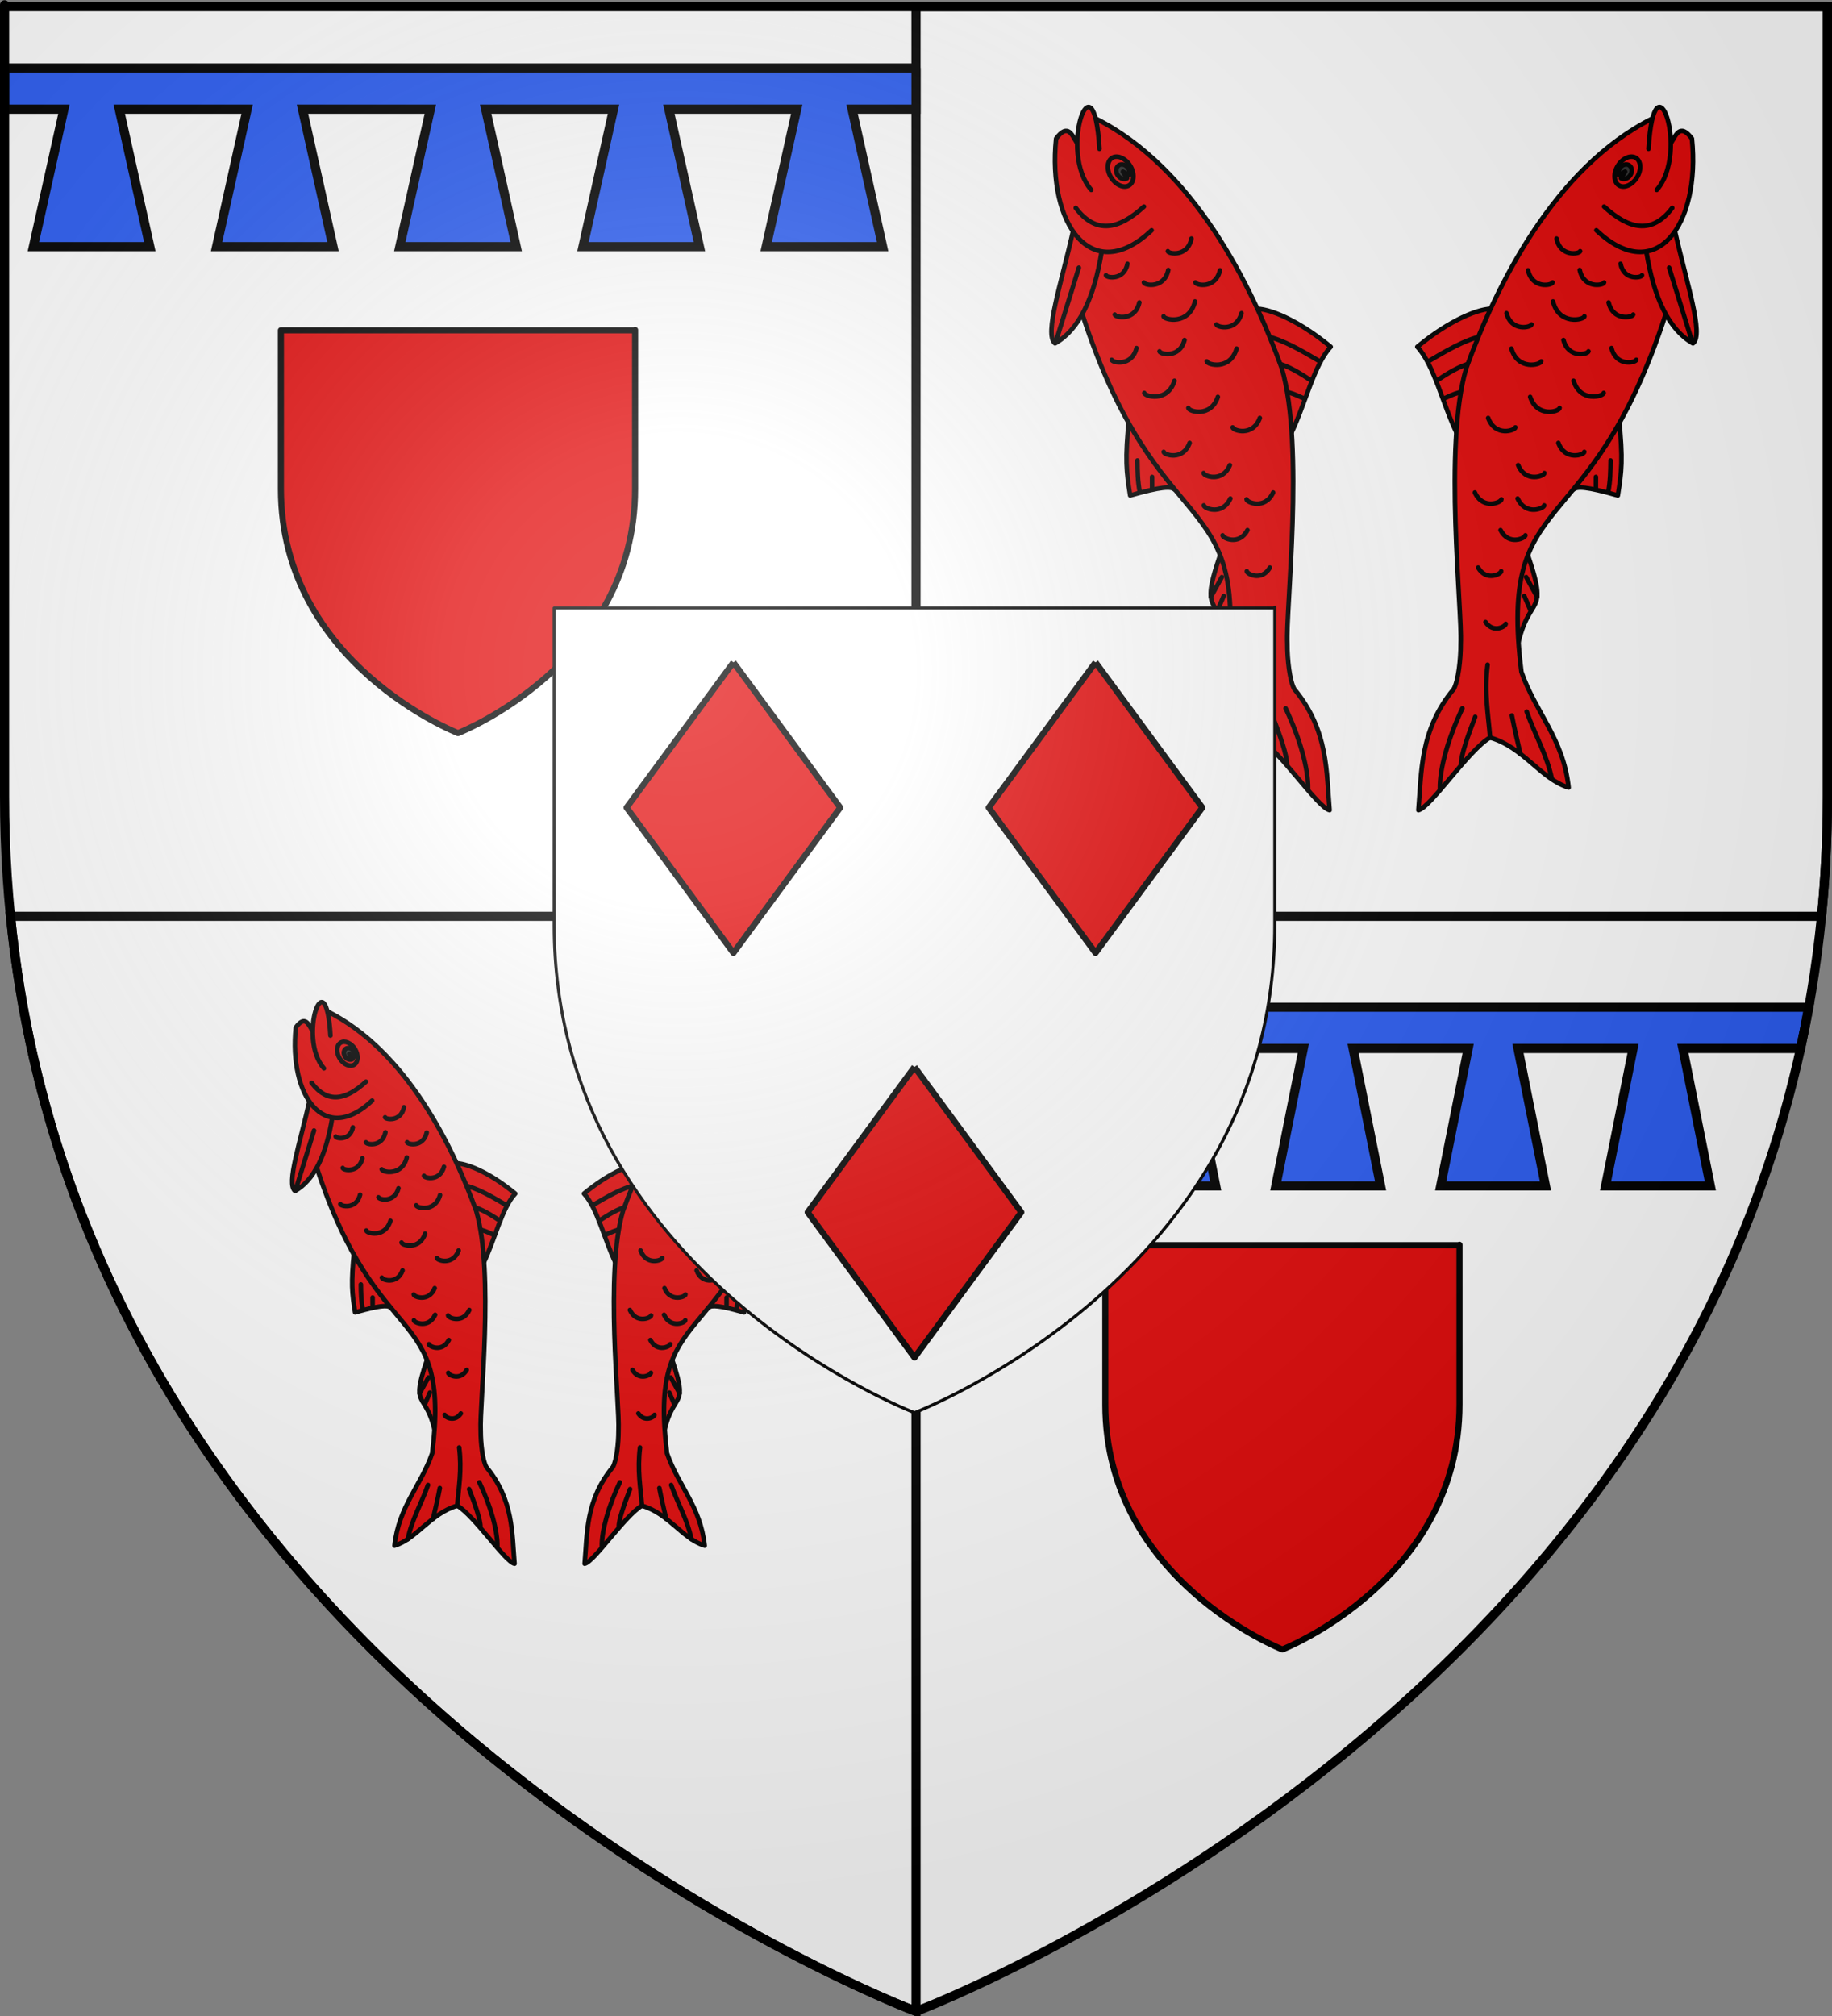 <?xml version="1.0" encoding="UTF-8" standalone="no"?>
<!-- Created with Inkscape (http://www.inkscape.org/) -->
<svg
   xmlns:svg="http://www.w3.org/2000/svg"
   xmlns="http://www.w3.org/2000/svg"
   xmlns:xlink="http://www.w3.org/1999/xlink"
   version="1.0"
   width="600"
   height="660"
   id="svg2"
   style="display:inline">
  <rect width="100%" height="100%" fill="#808080" stroke="none"/>
  <desc
     id="desc4">Blason Vide 3D</desc>
  <defs
     id="defs6">
    <linearGradient
       id="linearGradient2893">
      <stop
         id="stop2895"
         style="stop-color:#ffffff;stop-opacity:0.314"
         offset="0" />
      <stop
         id="stop2897"
         style="stop-color:#ffffff;stop-opacity:0.251"
         offset="0.19" />
      <stop
         id="stop2901"
         style="stop-color:#6b6b6b;stop-opacity:0.125"
         offset="0.6" />
      <stop
         id="stop2899"
         style="stop-color:#000000;stop-opacity:0.125"
         offset="1" />
    </linearGradient>
    <radialGradient
       cx="221.445"
       cy="226.331"
       r="300"
       fx="221.445"
       fy="226.331"
       id="radialGradient3163"
       xlink:href="#linearGradient2893"
       gradientUnits="userSpaceOnUse"
       gradientTransform="matrix(1.353,0,0,1.349,-77.629,-85.747)" />
  </defs>
  <g
     id="layer3"
     style="display:inline">
    <path
       d="M 300,658.5 C 300,658.5 598.5,546.18 598.5,260.728 C 598.5,-24.723 598.5,2.176 598.5,2.176 L 1.5,2.176 L 1.5,260.728 C 1.5,546.18 300,658.5 300,658.5 z"
       id="path2855"
       style="fill:#ffffff;fill-opacity:1;fill-rule:evenodd;stroke:none;stroke-width:1px;stroke-linecap:butt;stroke-linejoin:miter;stroke-opacity:1" />
  </g>
  <g
     id="layer96"
     style="display:inline">
    <g
       id="layer88"
       style="display:inline">
      <path
         d="M 300.003,299.994 L 300.003,658.5 L 300.003,658.5 C 300.003,658.5 29.004,556.542 3.433,299.994 L 300.003,299.994 M 598.497,2.175 L 300.003,2.175 L 300.003,299.994 L 596.565,299.994 C 597.832,287.291 598.498,274.195 598.498,260.727 L 598.498,2.175"
         id="écartelé"
         style="fill:#ffffff;fill-opacity:1;stroke:#000000;stroke-width:3" />
    </g>
    <g
       id="layer4">
      <path
         d="M 150,240 C 150,240 208,217.433 208,160.082 C 208,102.731 208,108.136 208,108.136 L 92,108.136 L 92,160.082 C 92,217.433 150,240 150,240 z"
         id="path5042"
         style="fill:#e20909;fill-opacity:1;fill-rule:evenodd;stroke:#000000;stroke-width:2;stroke-linecap:butt;stroke-linejoin:round;stroke-miterlimit:4;stroke-dasharray:none;stroke-opacity:1;display:inline" />
      <path
         d="M 420,540 C 420,540 478,517.348 478,459.78 C 478,402.211 478,407.636 478,407.636 L 362,407.636 L 362,459.78 C 362,517.348 420,540 420,540 z"
         id="path5972"
         style="fill:#e20909;fill-opacity:1;fill-rule:evenodd;stroke:#000000;stroke-width:2;stroke-linecap:butt;stroke-linejoin:round;stroke-miterlimit:4;stroke-dasharray:none;stroke-opacity:1;display:inline" />
    </g>
    <g
       id="layer208"
       style="display:inline">
      <g
         transform="translate(-8.001,-29.5)"
         id="layer209"
         style="display:inline">
        <path
           d="M 308.004,51.748 L 9.501,51.748 C 9.501,55.861 9.501,60.351 9.501,65.248 L 28.932,65.248 L 18.933,110.248 L 57.066,110.248 L 47.067,65.248 L 88.935,65.248 L 78.936,110.248 L 117.069,110.248 L 107.07,65.248 L 148.938,65.248 L 138.939,110.248 L 177.063,110.248 L 167.064,65.248 L 208.932,65.248 L 198.933,110.248 L 237.066,110.248 L 227.067,65.248 L 268.935,65.248 L 258.936,110.248 L 297.069,110.248 L 287.07,65.248 L 308.004,65.248 L 308.004,51.748"
           id="en_I_13_"
           style="fill:#2b5df2;fill-opacity:1;stroke:#000000;stroke-width:3" />
        <path
           d="M 300,343.25 L 318.844,343.25 L 309.844,388.25 L 344.156,388.25 L 335.156,343.25 L 372.844,343.25 L 363.844,388.25 L 398.156,388.25 L 389.156,343.25 L 426.844,343.25 L 417.844,388.25 L 452.156,388.25 L 443.156,343.25 L 480.844,343.25 L 471.844,388.25 L 506.156,388.25 L 497.156,343.25 L 534.844,343.25 L 525.844,388.25 L 560.156,388.25 L 551.156,343.25 L 589.688,343.25 C 590.665,338.8 591.551,334.306 592.375,329.75 L 557.344,329.75 L 300,329.75 L 300,343.25 z"
           transform="translate(8.001,29.5)"
           id="path5970"
           style="fill:#2b5df2;fill-opacity:1;stroke:#000000;stroke-width:3;display:inline" />
      </g>
    </g>
  </g>
  <g
     id="layer106"
     style="display:inline">
    <g
       id="g5600"
       style="fill:#e20909;fill-opacity:1;stroke:#000000;stroke-opacity:1">
      <g
         transform="matrix(0.571,-0.18,0.18,0.571,133.628,63.581)"
         id="g2902"
         style="fill:#e20909;fill-opacity:1;stroke:#000000;stroke-width:2.506;stroke-linejoin:round;stroke-miterlimit:4;stroke-dasharray:none;stroke-opacity:1">
        <path
           d="M 369.552,314.885 C 339.432,354.276 359.371,337.556 354.275,375.555"
           id="path2904"
           style="fill:#e20909;fill-opacity:1;fill-rule:evenodd;stroke:#000000;stroke-width:2.506;stroke-linecap:round;stroke-linejoin:round;stroke-miterlimit:4;stroke-dasharray:none;stroke-opacity:1;display:inline" />
        <g
           transform="matrix(9.114895e-2,-0.575,0.575,9.114895e-2,78.12,398.758)"
           id="g2906"
           style="fill:#e20909;fill-opacity:1;stroke:#000000;stroke-width:4.3;stroke-linejoin:round;stroke-miterlimit:4;stroke-dasharray:none;stroke-opacity:1">
          <g
             id="g2908"
             style="fill:#e20909;fill-opacity:1;stroke:#000000;stroke-width:4.3;stroke-linejoin:round;stroke-miterlimit:4;stroke-dasharray:none;stroke-opacity:1;display:inline">
            <g
               transform="translate(-0.537,-3.39)"
               id="g2910"
               style="fill:#e20909;fill-opacity:1;stroke:#000000;stroke-width:4.3;stroke-linejoin:round;stroke-miterlimit:4;stroke-dasharray:none;stroke-opacity:1">
              <path
                 d="M 432.132,534.2 C 431.26,547.063 415.921,573.393 386.235,599.963 C 372.151,582.039 335.433,567.841 311.039,550.99"
                 id="path2912"
                 style="fill:#e20909;fill-opacity:1;fill-rule:evenodd;stroke:#000000;stroke-width:4.3;stroke-linecap:round;stroke-linejoin:round;stroke-miterlimit:4;stroke-dasharray:none;stroke-opacity:1" />
              <path
                 d="M 373.986,588.095 C 386.172,572.997 399.664,556.591 405.423,540.607"
                 id="path2914"
                 style="fill:#e20909;fill-opacity:1;fill-rule:evenodd;stroke:#000000;stroke-width:4.3;stroke-linecap:round;stroke-linejoin:round;stroke-miterlimit:4;stroke-dasharray:none;stroke-opacity:1" />
              <path
                 d="M 357.245,577.592 C 365.392,568.493 374.969,557.446 378.762,547.107"
                 id="path2916"
                 style="fill:#e20909;fill-opacity:1;fill-rule:evenodd;stroke:#000000;stroke-width:4.3;stroke-linecap:round;stroke-linejoin:round;stroke-miterlimit:4;stroke-dasharray:none;stroke-opacity:1" />
              <path
                 d="M 341.8,568.118 C 346.853,560.759 349.583,555.551 351.38,550.588"
                 id="path2918"
                 style="fill:#e20909;fill-opacity:1;fill-rule:evenodd;stroke:#000000;stroke-width:4.3;stroke-linecap:round;stroke-linejoin:round;stroke-miterlimit:4;stroke-dasharray:none;stroke-opacity:1" />
            </g>
            <g
               transform="translate(1.074,6.78)"
               id="g2920"
               style="fill:#e20909;fill-opacity:1;stroke:#000000;stroke-width:4.3;stroke-linejoin:round;stroke-miterlimit:4;stroke-dasharray:none;stroke-opacity:1">
              <path
                 d="M 346.414,392.552 C 308.266,382.772 297.187,382.594 274.387,382.802 C 278.331,412.951 277.223,421.945 273.956,424.687"
                 id="path2922"
                 style="fill:#e20909;fill-opacity:1;fill-rule:evenodd;stroke:#000000;stroke-width:4.3;stroke-linecap:round;stroke-linejoin:round;stroke-miterlimit:4;stroke-dasharray:none;stroke-opacity:1" />
              <path
                 d="M 305.867,394.374 C 295.341,392.963 287.772,391.894 275.761,392.162"
                 id="path2924"
                 style="fill:#e20909;fill-opacity:1;fill-rule:evenodd;stroke:#000000;stroke-width:4.3;stroke-linecap:round;stroke-linejoin:round;stroke-miterlimit:4;stroke-dasharray:none;stroke-opacity:1" />
              <path
                 d="M 288.554,405.757 C 288.554,405.757 276.981,404.061 276.981,404.061"
                 id="path2926"
                 style="fill:#e20909;fill-opacity:1;fill-rule:evenodd;stroke:#000000;stroke-width:4.3;stroke-linecap:round;stroke-linejoin:round;stroke-miterlimit:4;stroke-dasharray:none;stroke-opacity:1" />
            </g>
            <path
               d="M 630.553,409.581 C 571.148,494.06 453.714,531.761 372.351,548.174 C 296.721,558.538 146.684,518.045 116.12,515.116 C 101.241,512.872 81.489,512.134 72.844,515.275 C 29.619,541.479 -9.349,533.479 -44.585,531.3 C -40.484,520.489 17.713,493.275 32.841,474.865 C 28.553,442.26 1.279,421.833 -2.689,394.819 C 42.469,406.683 62.104,435.814 98.155,454.726 C 271.077,502.962 221.197,408.477 451.328,370.113"
               id="path2928"
               style="fill:#e20909;fill-opacity:1;fill-rule:evenodd;stroke:#000000;stroke-width:4.3;stroke-linecap:round;stroke-linejoin:round;stroke-miterlimit:4;stroke-dasharray:none;stroke-opacity:1" />
            <path
               d="M 506.479,397.083 C 462.538,383.203 436.021,364.225 427.179,340.852 C 436.821,331.617 482.985,355.498 529.819,373.486"
               id="path2930"
               style="fill:#e20909;fill-opacity:1;fill-rule:evenodd;stroke:#000000;stroke-width:4.3;stroke-linecap:round;stroke-linejoin:round;stroke-miterlimit:4;stroke-dasharray:none;stroke-opacity:1" />
            <path
               d="M 518.836,446.302 C 474.546,382.908 538.838,350.146 617.232,370.235 C 630.593,383.672 617.91,385.579 609.858,389.222"
               id="path2932"
               style="fill:#e20909;fill-opacity:1;fill-rule:evenodd;stroke:#000000;stroke-width:4.3;stroke-linecap:round;stroke-linejoin:round;stroke-miterlimit:4;stroke-dasharray:none;stroke-opacity:1" />
            <path
               d="M 541.906,442.43 C 523.904,415.732 522.645,393.893 550.118,378.924"
               id="path2934"
               style="fill:#e20909;fill-opacity:1;fill-rule:evenodd;stroke:#000000;stroke-width:4.3;stroke-linecap:round;stroke-linejoin:round;stroke-miterlimit:4;stroke-dasharray:none;stroke-opacity:1" />
            <path
               d="M 564.694,395.808 C 604.532,370.035 694.155,417.626 601.68,409.107"
               id="path2936"
               style="fill:#e20909;fill-opacity:1;fill-rule:evenodd;stroke:#000000;stroke-width:4.3;stroke-linecap:round;stroke-linejoin:round;stroke-miterlimit:4;stroke-dasharray:none;stroke-opacity:1" />
            <path
               d="M 563.673,431.59 C 561.417,426.22 565.852,419.261 573.445,415.964 C 581.038,412.667 589.16,414.217 591.54,419.533 C 593.921,424.849 589.438,432.017 581.845,435.313 C 574.252,438.61 565.928,436.961 563.673,431.59 C 563.673,431.59 563.673,431.59 563.673,431.59"
               id="path2938"
               style="fill:#e20909;fill-opacity:1;stroke:#000000;stroke-width:4.3;stroke-linecap:round;stroke-linejoin:round;stroke-miterlimit:4;stroke-dasharray:none;stroke-opacity:1" />
            <path
               d="M 570.547,430.627 C 569.422,427.948 570.94,424.617 573.916,422.826 C 576.893,421.034 580.625,421.263 582.72,423.364 C 584.815,425.466 584.652,428.817 582.335,431.271 C 580.018,433.724 575.975,434.682 573.166,433.319 C 573.166,433.319 577.267,427.737 577.267,427.737 C 577.267,427.737 570.547,430.627 570.547,430.627 C 570.547,430.627 570.547,430.627 570.547,430.627"
               id="path2940"
               style="fill:#313131;fill-opacity:1;stroke:#000000;stroke-width:4.3;stroke-linecap:round;stroke-linejoin:round;stroke-miterlimit:4;stroke-dasharray:none;stroke-opacity:1" />
            <path
               d="M 32.619,474.665 C 53.45,479.51 73.424,486.479 100.199,487.153"
               id="path2942"
               style="fill:#e20909;fill-opacity:1;fill-rule:evenodd;stroke:#000000;stroke-width:4.3;stroke-linecap:round;stroke-linejoin:round;stroke-miterlimit:4;stroke-dasharray:none;stroke-opacity:1" />
            <path
               d="M 3.71,497.903 C 11.821,499.607 31.987,495.495 50.061,491.46"
               id="path2944"
               style="fill:#e20909;fill-opacity:1;fill-rule:evenodd;stroke:#000000;stroke-width:4.3;stroke-linecap:round;stroke-linejoin:round;stroke-miterlimit:4;stroke-dasharray:none;stroke-opacity:1" />
            <path
               d="M -21.52,514.291 C -3.34,517.38 26.596,513.609 56.147,504.549"
               id="path2946"
               style="fill:#e20909;fill-opacity:1;fill-rule:evenodd;stroke:#000000;stroke-width:4.3;stroke-linecap:round;stroke-linejoin:round;stroke-miterlimit:4;stroke-dasharray:none;stroke-opacity:1" />
            <path
               d="M 2.625,411.507 C 23.565,418.807 41.536,433.439 62.021,444.339"
               id="path2948"
               style="fill:#e20909;fill-opacity:1;fill-rule:evenodd;stroke:#000000;stroke-width:4.3;stroke-linecap:round;stroke-linejoin:round;stroke-miterlimit:4;stroke-dasharray:none;stroke-opacity:1" />
            <path
               d="M 21.735,444.24 C 33.241,448.801 44.694,453.481 56.382,457.556"
               id="path2950"
               style="fill:#e20909;fill-opacity:1;fill-rule:evenodd;stroke:#000000;stroke-width:4.3;stroke-linecap:round;stroke-linejoin:round;stroke-miterlimit:4;stroke-dasharray:none;stroke-opacity:1" />
            <path
               d="M 494.143,373.472 C 494.143,373.472 427.704,341.431 427.704,341.431"
               id="path2952"
               style="fill:#e20909;fill-opacity:1;fill-rule:evenodd;stroke:#000000;stroke-width:4.3;stroke-linecap:round;stroke-linejoin:round;stroke-miterlimit:4;stroke-dasharray:none;stroke-opacity:1" />
            <g
               id="g2954"
               style="fill:#e20909;fill-opacity:1;stroke:#000000;stroke-width:4.3;stroke-linejoin:round;stroke-miterlimit:4;stroke-dasharray:none;stroke-opacity:1">
              <path
                 d="M 186.933,463.489 C 186.933,463.489 170.049,450.527 170.049,450.527"
                 id="path2956"
                 style="fill:#e20909;fill-opacity:1;fill-rule:evenodd;stroke:#000000;stroke-width:4.3;stroke-linecap:round;stroke-linejoin:round;stroke-miterlimit:4;stroke-dasharray:none;stroke-opacity:1" />
              <path
                 d="M 169.15,462.608 C 169.15,462.608 156.369,454.664 156.369,454.664"
                 id="path2958"
                 style="fill:#e20909;fill-opacity:1;fill-rule:evenodd;stroke:#000000;stroke-width:4.3;stroke-linecap:round;stroke-linejoin:round;stroke-miterlimit:4;stroke-dasharray:none;stroke-opacity:1" />
            </g>
            <path
               d="M 505.589,482.15 C 488.723,476.135 494.458,458.663 497.133,458.462"
               id="path2960"
               style="fill:#e20909;fill-opacity:1;fill-rule:evenodd;stroke:#000000;stroke-width:4.3;stroke-linecap:round;stroke-linejoin:round;stroke-miterlimit:4;stroke-dasharray:none;stroke-opacity:1" />
            <path
               d="M 479.642,456.273 C 462.453,449.84 468.61,432.027 471.354,431.863"
               id="path2962"
               style="fill:#e20909;fill-opacity:1;fill-rule:evenodd;stroke:#000000;stroke-width:4.3;stroke-linecap:round;stroke-linejoin:round;stroke-miterlimit:4;stroke-dasharray:none;stroke-opacity:1" />
            <path
               d="M 472.184,504.262 C 455.103,497.547 461.551,479.838 464.297,479.719"
               id="path2964"
               style="fill:#e20909;fill-opacity:1;fill-rule:evenodd;stroke:#000000;stroke-width:4.3;stroke-linecap:round;stroke-linejoin:round;stroke-miterlimit:4;stroke-dasharray:none;stroke-opacity:1" />
            <path
               d="M 446.676,476.73 C 425.18,467.846 433.741,445.548 437.223,445.458"
               id="path2966"
               style="fill:#e20909;fill-opacity:1;fill-rule:evenodd;stroke:#000000;stroke-width:4.3;stroke-linecap:round;stroke-linejoin:round;stroke-miterlimit:4;stroke-dasharray:none;stroke-opacity:1" />
            <path
               d="M 491.036,419.201 C 475.681,413.725 480.902,397.819 483.337,397.636"
               id="path2968"
               style="fill:#e20909;fill-opacity:1;fill-rule:evenodd;stroke:#000000;stroke-width:4.3;stroke-linecap:round;stroke-linejoin:round;stroke-miterlimit:4;stroke-dasharray:none;stroke-opacity:1" />
            <path
               d="M 453.471,424.906 C 436.39,418.191 442.838,400.482 445.584,400.363"
               id="path2970"
               style="fill:#e20909;fill-opacity:1;fill-rule:evenodd;stroke:#000000;stroke-width:4.3;stroke-linecap:round;stroke-linejoin:round;stroke-miterlimit:4;stroke-dasharray:none;stroke-opacity:1" />
            <path
               d="M 412.265,461.646 C 395.435,454.325 402.512,436.857 405.261,436.836"
               id="path2972"
               style="fill:#e20909;fill-opacity:1;fill-rule:evenodd;stroke:#000000;stroke-width:4.3;stroke-linecap:round;stroke-linejoin:round;stroke-miterlimit:4;stroke-dasharray:none;stroke-opacity:1" />
            <path
               d="M 411.481,415.911 C 394.52,408.9 401.274,391.305 404.022,391.234"
               id="path2974"
               style="fill:#e20909;fill-opacity:1;fill-rule:evenodd;stroke:#000000;stroke-width:4.3;stroke-linecap:round;stroke-linejoin:round;stroke-miterlimit:4;stroke-dasharray:none;stroke-opacity:1" />
            <path
               d="M 429.324,518.314 C 412.494,510.993 419.571,493.525 422.32,493.505"
               id="path2976"
               style="fill:#e20909;fill-opacity:1;fill-rule:evenodd;stroke:#000000;stroke-width:4.3;stroke-linecap:round;stroke-linejoin:round;stroke-miterlimit:4;stroke-dasharray:none;stroke-opacity:1" />
            <path
               d="M 397.09,508.84 C 377.365,499.8 386.132,479.315 389.382,479.354"
               id="path2978"
               style="fill:#e20909;fill-opacity:1;fill-rule:evenodd;stroke:#000000;stroke-width:4.3;stroke-linecap:round;stroke-linejoin:round;stroke-miterlimit:4;stroke-dasharray:none;stroke-opacity:1" />
            <path
               d="M 375.83,446.661 C 356.23,437.183 365.449,416.816 368.708,416.922"
               id="path2980"
               style="fill:#e20909;fill-opacity:1;fill-rule:evenodd;stroke:#000000;stroke-width:4.3;stroke-linecap:round;stroke-linejoin:round;stroke-miterlimit:4;stroke-dasharray:none;stroke-opacity:1" />
            <path
               d="M 354.85,484.737 C 336.071,475.144 345.431,455.616 348.584,455.788"
               id="path2982"
               style="fill:#e20909;fill-opacity:1;fill-rule:evenodd;stroke:#000000;stroke-width:4.3;stroke-linecap:round;stroke-linejoin:round;stroke-miterlimit:4;stroke-dasharray:none;stroke-opacity:1" />
            <path
               d="M 329.421,520.82 C 312.545,511.567 321.604,494.003 324.476,494.244"
               id="path2984"
               style="fill:#e20909;fill-opacity:1;fill-rule:evenodd;stroke:#000000;stroke-width:4.3;stroke-linecap:round;stroke-linejoin:round;stroke-miterlimit:4;stroke-dasharray:none;stroke-opacity:1" />
            <path
               d="M 316,452.114 C 299.907,443.291 308.546,426.54 311.285,426.77"
               id="path2986"
               style="fill:#e20909;fill-opacity:1;fill-rule:evenodd;stroke:#000000;stroke-width:4.3;stroke-linecap:round;stroke-linejoin:round;stroke-miterlimit:4;stroke-dasharray:none;stroke-opacity:1" />
            <path
               d="M 289.804,486.423 C 274.06,476.991 283.333,460.582 286.061,460.917"
               id="path2988"
               style="fill:#e20909;fill-opacity:1;fill-rule:evenodd;stroke:#000000;stroke-width:4.3;stroke-linecap:round;stroke-linejoin:round;stroke-miterlimit:4;stroke-dasharray:none;stroke-opacity:1" />
            <path
               d="M 258.35,522.876 C 243.015,512.793 252.967,496.787 255.679,497.236"
               id="path2990"
               style="fill:#e20909;fill-opacity:1;fill-rule:evenodd;stroke:#000000;stroke-width:4.3;stroke-linecap:round;stroke-linejoin:round;stroke-miterlimit:4;stroke-dasharray:none;stroke-opacity:1" />
            <path
               d="M 258.711,482.289 C 243.376,472.206 253.328,456.201 256.04,456.649"
               id="path2992"
               style="fill:#e20909;fill-opacity:1;fill-rule:evenodd;stroke:#000000;stroke-width:4.3;stroke-linecap:round;stroke-linejoin:round;stroke-miterlimit:4;stroke-dasharray:none;stroke-opacity:1" />
            <path
               d="M 226.981,493.778 C 213.232,483.802 223.115,469.429 225.603,469.959"
               id="path2994"
               style="fill:#e20909;fill-opacity:1;fill-rule:evenodd;stroke:#000000;stroke-width:4.3;stroke-linecap:round;stroke-linejoin:round;stroke-miterlimit:4;stroke-dasharray:none;stroke-opacity:1" />
            <path
               d="M 189.085,509.418 C 176.923,499.618 186.667,486.877 188.927,487.48"
               id="path2996"
               style="fill:#e20909;fill-opacity:1;fill-rule:evenodd;stroke:#000000;stroke-width:4.3;stroke-linecap:round;stroke-linejoin:round;stroke-miterlimit:4;stroke-dasharray:none;stroke-opacity:1" />
            <path
               d="M 139.493,494.997 C 129.534,485.782 138.735,475.319 140.658,475.975"
               id="path2998"
               style="fill:#e20909;fill-opacity:1;fill-rule:evenodd;stroke:#000000;stroke-width:4.3;stroke-linecap:round;stroke-linejoin:round;stroke-miterlimit:4;stroke-dasharray:none;stroke-opacity:1" />
          </g>
        </g>
      </g>
      <g
         transform="matrix(-0.571,-0.18,-0.18,0.571,766.372,63.581)"
         id="g5501"
         style="fill:#e20909;fill-opacity:1;stroke:#000000;stroke-width:2.506;stroke-linejoin:round;stroke-miterlimit:4;stroke-dasharray:none;stroke-opacity:1">
        <path
           d="M 369.552,314.885 C 339.432,354.276 359.371,337.556 354.275,375.555"
           id="path5503"
           style="fill:#e20909;fill-opacity:1;fill-rule:evenodd;stroke:#000000;stroke-width:2.506;stroke-linecap:round;stroke-linejoin:round;stroke-miterlimit:4;stroke-dasharray:none;stroke-opacity:1;display:inline" />
        <g
           transform="matrix(9.114895e-2,-0.575,0.575,9.114895e-2,78.12,398.758)"
           id="g5505"
           style="fill:#e20909;fill-opacity:1;stroke:#000000;stroke-width:4.3;stroke-linejoin:round;stroke-miterlimit:4;stroke-dasharray:none;stroke-opacity:1">
          <g
             id="g5508"
             style="fill:#e20909;fill-opacity:1;stroke:#000000;stroke-width:4.3;stroke-linejoin:round;stroke-miterlimit:4;stroke-dasharray:none;stroke-opacity:1;display:inline">
            <g
               transform="translate(-0.537,-3.39)"
               id="g5510"
               style="fill:#e20909;fill-opacity:1;stroke:#000000;stroke-width:4.3;stroke-linejoin:round;stroke-miterlimit:4;stroke-dasharray:none;stroke-opacity:1">
              <path
                 d="M 432.132,534.2 C 431.26,547.063 415.921,573.393 386.235,599.963 C 372.151,582.039 335.433,567.841 311.039,550.99"
                 id="path5512"
                 style="fill:#e20909;fill-opacity:1;fill-rule:evenodd;stroke:#000000;stroke-width:4.3;stroke-linecap:round;stroke-linejoin:round;stroke-miterlimit:4;stroke-dasharray:none;stroke-opacity:1" />
              <path
                 d="M 373.986,588.095 C 386.172,572.997 399.664,556.591 405.423,540.607"
                 id="path5514"
                 style="fill:#e20909;fill-opacity:1;fill-rule:evenodd;stroke:#000000;stroke-width:4.3;stroke-linecap:round;stroke-linejoin:round;stroke-miterlimit:4;stroke-dasharray:none;stroke-opacity:1" />
              <path
                 d="M 357.245,577.592 C 365.392,568.493 374.969,557.446 378.762,547.107"
                 id="path5516"
                 style="fill:#e20909;fill-opacity:1;fill-rule:evenodd;stroke:#000000;stroke-width:4.3;stroke-linecap:round;stroke-linejoin:round;stroke-miterlimit:4;stroke-dasharray:none;stroke-opacity:1" />
              <path
                 d="M 341.8,568.118 C 346.853,560.759 349.583,555.551 351.38,550.588"
                 id="path5518"
                 style="fill:#e20909;fill-opacity:1;fill-rule:evenodd;stroke:#000000;stroke-width:4.3;stroke-linecap:round;stroke-linejoin:round;stroke-miterlimit:4;stroke-dasharray:none;stroke-opacity:1" />
            </g>
            <g
               transform="translate(1.074,6.78)"
               id="g5520"
               style="fill:#e20909;fill-opacity:1;stroke:#000000;stroke-width:4.3;stroke-linejoin:round;stroke-miterlimit:4;stroke-dasharray:none;stroke-opacity:1">
              <path
                 d="M 346.414,392.552 C 308.266,382.772 297.187,382.594 274.387,382.802 C 278.331,412.951 277.223,421.945 273.956,424.687"
                 id="path5522"
                 style="fill:#e20909;fill-opacity:1;fill-rule:evenodd;stroke:#000000;stroke-width:4.3;stroke-linecap:round;stroke-linejoin:round;stroke-miterlimit:4;stroke-dasharray:none;stroke-opacity:1" />
              <path
                 d="M 305.867,394.374 C 295.341,392.963 287.772,391.894 275.761,392.162"
                 id="path5524"
                 style="fill:#e20909;fill-opacity:1;fill-rule:evenodd;stroke:#000000;stroke-width:4.3;stroke-linecap:round;stroke-linejoin:round;stroke-miterlimit:4;stroke-dasharray:none;stroke-opacity:1" />
              <path
                 d="M 288.554,405.757 C 288.554,405.757 276.981,404.061 276.981,404.061"
                 id="path5526"
                 style="fill:#e20909;fill-opacity:1;fill-rule:evenodd;stroke:#000000;stroke-width:4.3;stroke-linecap:round;stroke-linejoin:round;stroke-miterlimit:4;stroke-dasharray:none;stroke-opacity:1" />
            </g>
            <path
               d="M 630.553,409.581 C 571.148,494.06 453.714,531.761 372.351,548.174 C 296.721,558.538 146.684,518.045 116.12,515.116 C 101.241,512.872 81.489,512.134 72.844,515.275 C 29.619,541.479 -9.349,533.479 -44.585,531.3 C -40.484,520.489 17.713,493.275 32.841,474.865 C 28.553,442.26 1.279,421.833 -2.689,394.819 C 42.469,406.683 62.104,435.814 98.155,454.726 C 271.077,502.962 221.197,408.477 451.328,370.113"
               id="path5528"
               style="fill:#e20909;fill-opacity:1;fill-rule:evenodd;stroke:#000000;stroke-width:4.3;stroke-linecap:round;stroke-linejoin:round;stroke-miterlimit:4;stroke-dasharray:none;stroke-opacity:1" />
            <path
               d="M 506.479,397.083 C 462.538,383.203 436.021,364.225 427.179,340.852 C 436.821,331.617 482.985,355.498 529.819,373.486"
               id="path5530"
               style="fill:#e20909;fill-opacity:1;fill-rule:evenodd;stroke:#000000;stroke-width:4.3;stroke-linecap:round;stroke-linejoin:round;stroke-miterlimit:4;stroke-dasharray:none;stroke-opacity:1" />
            <path
               d="M 518.836,446.302 C 474.546,382.908 538.838,350.146 617.232,370.235 C 630.593,383.672 617.91,385.579 609.858,389.222"
               id="path5532"
               style="fill:#e20909;fill-opacity:1;fill-rule:evenodd;stroke:#000000;stroke-width:4.3;stroke-linecap:round;stroke-linejoin:round;stroke-miterlimit:4;stroke-dasharray:none;stroke-opacity:1" />
            <path
               d="M 541.906,442.43 C 523.904,415.732 522.645,393.893 550.118,378.924"
               id="path5534"
               style="fill:#e20909;fill-opacity:1;fill-rule:evenodd;stroke:#000000;stroke-width:4.3;stroke-linecap:round;stroke-linejoin:round;stroke-miterlimit:4;stroke-dasharray:none;stroke-opacity:1" />
            <path
               d="M 564.694,395.808 C 604.532,370.035 694.155,417.626 601.68,409.107"
               id="path5536"
               style="fill:#e20909;fill-opacity:1;fill-rule:evenodd;stroke:#000000;stroke-width:4.3;stroke-linecap:round;stroke-linejoin:round;stroke-miterlimit:4;stroke-dasharray:none;stroke-opacity:1" />
            <path
               d="M 563.673,431.59 C 561.417,426.22 565.852,419.261 573.445,415.964 C 581.038,412.667 589.16,414.217 591.54,419.533 C 593.921,424.849 589.438,432.017 581.845,435.313 C 574.252,438.61 565.928,436.961 563.673,431.59 C 563.673,431.59 563.673,431.59 563.673,431.59"
               id="path5538"
               style="fill:#e20909;fill-opacity:1;stroke:#000000;stroke-width:4.3;stroke-linecap:round;stroke-linejoin:round;stroke-miterlimit:4;stroke-dasharray:none;stroke-opacity:1" />
            <path
               d="M 570.547,430.627 C 569.422,427.948 570.94,424.617 573.916,422.826 C 576.893,421.034 580.625,421.263 582.72,423.364 C 584.815,425.466 584.652,428.817 582.335,431.271 C 580.018,433.724 575.975,434.682 573.166,433.319 C 573.166,433.319 577.267,427.737 577.267,427.737 C 577.267,427.737 570.547,430.627 570.547,430.627 C 570.547,430.627 570.547,430.627 570.547,430.627"
               id="path5540"
               style="fill:#313131;fill-opacity:1;stroke:#000000;stroke-width:4.3;stroke-linecap:round;stroke-linejoin:round;stroke-miterlimit:4;stroke-dasharray:none;stroke-opacity:1" />
            <path
               d="M 32.619,474.665 C 53.45,479.51 73.424,486.479 100.199,487.153"
               id="path5542"
               style="fill:#e20909;fill-opacity:1;fill-rule:evenodd;stroke:#000000;stroke-width:4.3;stroke-linecap:round;stroke-linejoin:round;stroke-miterlimit:4;stroke-dasharray:none;stroke-opacity:1" />
            <path
               d="M 3.71,497.903 C 11.821,499.607 31.987,495.495 50.061,491.46"
               id="path5544"
               style="fill:#e20909;fill-opacity:1;fill-rule:evenodd;stroke:#000000;stroke-width:4.3;stroke-linecap:round;stroke-linejoin:round;stroke-miterlimit:4;stroke-dasharray:none;stroke-opacity:1" />
            <path
               d="M -21.52,514.291 C -3.34,517.38 26.596,513.609 56.147,504.549"
               id="path5546"
               style="fill:#e20909;fill-opacity:1;fill-rule:evenodd;stroke:#000000;stroke-width:4.3;stroke-linecap:round;stroke-linejoin:round;stroke-miterlimit:4;stroke-dasharray:none;stroke-opacity:1" />
            <path
               d="M 2.625,411.507 C 23.565,418.807 41.536,433.439 62.021,444.339"
               id="path5548"
               style="fill:#e20909;fill-opacity:1;fill-rule:evenodd;stroke:#000000;stroke-width:4.3;stroke-linecap:round;stroke-linejoin:round;stroke-miterlimit:4;stroke-dasharray:none;stroke-opacity:1" />
            <path
               d="M 21.735,444.24 C 33.241,448.801 44.694,453.481 56.382,457.556"
               id="path5550"
               style="fill:#e20909;fill-opacity:1;fill-rule:evenodd;stroke:#000000;stroke-width:4.3;stroke-linecap:round;stroke-linejoin:round;stroke-miterlimit:4;stroke-dasharray:none;stroke-opacity:1" />
            <path
               d="M 494.143,373.472 C 494.143,373.472 427.704,341.431 427.704,341.431"
               id="path5552"
               style="fill:#e20909;fill-opacity:1;fill-rule:evenodd;stroke:#000000;stroke-width:4.3;stroke-linecap:round;stroke-linejoin:round;stroke-miterlimit:4;stroke-dasharray:none;stroke-opacity:1" />
            <g
               id="g5554"
               style="fill:#e20909;fill-opacity:1;stroke:#000000;stroke-width:4.3;stroke-linejoin:round;stroke-miterlimit:4;stroke-dasharray:none;stroke-opacity:1">
              <path
                 d="M 186.933,463.489 C 186.933,463.489 170.049,450.527 170.049,450.527"
                 id="path5556"
                 style="fill:#e20909;fill-opacity:1;fill-rule:evenodd;stroke:#000000;stroke-width:4.3;stroke-linecap:round;stroke-linejoin:round;stroke-miterlimit:4;stroke-dasharray:none;stroke-opacity:1" />
              <path
                 d="M 169.15,462.608 C 169.15,462.608 156.369,454.664 156.369,454.664"
                 id="path5558"
                 style="fill:#e20909;fill-opacity:1;fill-rule:evenodd;stroke:#000000;stroke-width:4.3;stroke-linecap:round;stroke-linejoin:round;stroke-miterlimit:4;stroke-dasharray:none;stroke-opacity:1" />
            </g>
            <path
               d="M 505.589,482.15 C 488.723,476.135 494.458,458.663 497.133,458.462"
               id="path5560"
               style="fill:#e20909;fill-opacity:1;fill-rule:evenodd;stroke:#000000;stroke-width:4.3;stroke-linecap:round;stroke-linejoin:round;stroke-miterlimit:4;stroke-dasharray:none;stroke-opacity:1" />
            <path
               d="M 479.642,456.273 C 462.453,449.84 468.61,432.027 471.354,431.863"
               id="path5562"
               style="fill:#e20909;fill-opacity:1;fill-rule:evenodd;stroke:#000000;stroke-width:4.3;stroke-linecap:round;stroke-linejoin:round;stroke-miterlimit:4;stroke-dasharray:none;stroke-opacity:1" />
            <path
               d="M 472.184,504.262 C 455.103,497.547 461.551,479.838 464.297,479.719"
               id="path5564"
               style="fill:#e20909;fill-opacity:1;fill-rule:evenodd;stroke:#000000;stroke-width:4.3;stroke-linecap:round;stroke-linejoin:round;stroke-miterlimit:4;stroke-dasharray:none;stroke-opacity:1" />
            <path
               d="M 446.676,476.73 C 425.18,467.846 433.741,445.548 437.223,445.458"
               id="path5566"
               style="fill:#e20909;fill-opacity:1;fill-rule:evenodd;stroke:#000000;stroke-width:4.3;stroke-linecap:round;stroke-linejoin:round;stroke-miterlimit:4;stroke-dasharray:none;stroke-opacity:1" />
            <path
               d="M 491.036,419.201 C 475.681,413.725 480.902,397.819 483.337,397.636"
               id="path5568"
               style="fill:#e20909;fill-opacity:1;fill-rule:evenodd;stroke:#000000;stroke-width:4.3;stroke-linecap:round;stroke-linejoin:round;stroke-miterlimit:4;stroke-dasharray:none;stroke-opacity:1" />
            <path
               d="M 453.471,424.906 C 436.39,418.191 442.838,400.482 445.584,400.363"
               id="path5570"
               style="fill:#e20909;fill-opacity:1;fill-rule:evenodd;stroke:#000000;stroke-width:4.3;stroke-linecap:round;stroke-linejoin:round;stroke-miterlimit:4;stroke-dasharray:none;stroke-opacity:1" />
            <path
               d="M 412.265,461.646 C 395.435,454.325 402.512,436.857 405.261,436.836"
               id="path5572"
               style="fill:#e20909;fill-opacity:1;fill-rule:evenodd;stroke:#000000;stroke-width:4.3;stroke-linecap:round;stroke-linejoin:round;stroke-miterlimit:4;stroke-dasharray:none;stroke-opacity:1" />
            <path
               d="M 411.481,415.911 C 394.52,408.9 401.274,391.305 404.022,391.234"
               id="path5574"
               style="fill:#e20909;fill-opacity:1;fill-rule:evenodd;stroke:#000000;stroke-width:4.3;stroke-linecap:round;stroke-linejoin:round;stroke-miterlimit:4;stroke-dasharray:none;stroke-opacity:1" />
            <path
               d="M 429.324,518.314 C 412.494,510.993 419.571,493.525 422.32,493.505"
               id="path5576"
               style="fill:#e20909;fill-opacity:1;fill-rule:evenodd;stroke:#000000;stroke-width:4.3;stroke-linecap:round;stroke-linejoin:round;stroke-miterlimit:4;stroke-dasharray:none;stroke-opacity:1" />
            <path
               d="M 397.09,508.84 C 377.365,499.8 386.132,479.315 389.382,479.354"
               id="path5578"
               style="fill:#e20909;fill-opacity:1;fill-rule:evenodd;stroke:#000000;stroke-width:4.3;stroke-linecap:round;stroke-linejoin:round;stroke-miterlimit:4;stroke-dasharray:none;stroke-opacity:1" />
            <path
               d="M 375.83,446.661 C 356.23,437.183 365.449,416.816 368.708,416.922"
               id="path5580"
               style="fill:#e20909;fill-opacity:1;fill-rule:evenodd;stroke:#000000;stroke-width:4.3;stroke-linecap:round;stroke-linejoin:round;stroke-miterlimit:4;stroke-dasharray:none;stroke-opacity:1" />
            <path
               d="M 354.85,484.737 C 336.071,475.144 345.431,455.616 348.584,455.788"
               id="path5582"
               style="fill:#e20909;fill-opacity:1;fill-rule:evenodd;stroke:#000000;stroke-width:4.3;stroke-linecap:round;stroke-linejoin:round;stroke-miterlimit:4;stroke-dasharray:none;stroke-opacity:1" />
            <path
               d="M 329.421,520.82 C 312.545,511.567 321.604,494.003 324.476,494.244"
               id="path5584"
               style="fill:#e20909;fill-opacity:1;fill-rule:evenodd;stroke:#000000;stroke-width:4.3;stroke-linecap:round;stroke-linejoin:round;stroke-miterlimit:4;stroke-dasharray:none;stroke-opacity:1" />
            <path
               d="M 316,452.114 C 299.907,443.291 308.546,426.54 311.285,426.77"
               id="path5586"
               style="fill:#e20909;fill-opacity:1;fill-rule:evenodd;stroke:#000000;stroke-width:4.3;stroke-linecap:round;stroke-linejoin:round;stroke-miterlimit:4;stroke-dasharray:none;stroke-opacity:1" />
            <path
               d="M 289.804,486.423 C 274.06,476.991 283.333,460.582 286.061,460.917"
               id="path5588"
               style="fill:#e20909;fill-opacity:1;fill-rule:evenodd;stroke:#000000;stroke-width:4.3;stroke-linecap:round;stroke-linejoin:round;stroke-miterlimit:4;stroke-dasharray:none;stroke-opacity:1" />
            <path
               d="M 258.35,522.876 C 243.015,512.793 252.967,496.787 255.679,497.236"
               id="path5590"
               style="fill:#e20909;fill-opacity:1;fill-rule:evenodd;stroke:#000000;stroke-width:4.3;stroke-linecap:round;stroke-linejoin:round;stroke-miterlimit:4;stroke-dasharray:none;stroke-opacity:1" />
            <path
               d="M 258.711,482.289 C 243.376,472.206 253.328,456.201 256.04,456.649"
               id="path5592"
               style="fill:#e20909;fill-opacity:1;fill-rule:evenodd;stroke:#000000;stroke-width:4.3;stroke-linecap:round;stroke-linejoin:round;stroke-miterlimit:4;stroke-dasharray:none;stroke-opacity:1" />
            <path
               d="M 226.981,493.778 C 213.232,483.802 223.115,469.429 225.603,469.959"
               id="path5594"
               style="fill:#e20909;fill-opacity:1;fill-rule:evenodd;stroke:#000000;stroke-width:4.3;stroke-linecap:round;stroke-linejoin:round;stroke-miterlimit:4;stroke-dasharray:none;stroke-opacity:1" />
            <path
               d="M 189.085,509.418 C 176.923,499.618 186.667,486.877 188.927,487.48"
               id="path5596"
               style="fill:#e20909;fill-opacity:1;fill-rule:evenodd;stroke:#000000;stroke-width:4.3;stroke-linecap:round;stroke-linejoin:round;stroke-miterlimit:4;stroke-dasharray:none;stroke-opacity:1" />
            <path
               d="M 139.493,494.997 C 129.534,485.782 138.735,475.319 140.658,475.975"
               id="path5598"
               style="fill:#e20909;fill-opacity:1;fill-rule:evenodd;stroke:#000000;stroke-width:4.3;stroke-linecap:round;stroke-linejoin:round;stroke-miterlimit:4;stroke-dasharray:none;stroke-opacity:1" />
          </g>
        </g>
      </g>
      <g
         transform="matrix(0.456,-0.144,0.144,0.456,-72.648,350.978)"
         id="g5974"
         style="fill:#e20909;fill-opacity:1;stroke:#000000;stroke-width:3.137;stroke-linejoin:round;stroke-miterlimit:4;stroke-dasharray:none;stroke-opacity:1">
        <path
           d="M 369.552,314.885 C 339.432,354.276 359.371,337.556 354.275,375.555"
           id="path5976"
           style="fill:#e20909;fill-opacity:1;fill-rule:evenodd;stroke:#000000;stroke-width:3.137;stroke-linecap:round;stroke-linejoin:round;stroke-miterlimit:4;stroke-dasharray:none;stroke-opacity:1;display:inline" />
        <g
           transform="matrix(9.114895e-2,-0.575,0.575,9.114895e-2,78.12,398.758)"
           id="g5978"
           style="fill:#e20909;fill-opacity:1;stroke:#000000;stroke-width:5.385;stroke-linejoin:round;stroke-miterlimit:4;stroke-dasharray:none;stroke-opacity:1">
          <g
             id="g5980"
             style="fill:#e20909;fill-opacity:1;stroke:#000000;stroke-width:5.385;stroke-linejoin:round;stroke-miterlimit:4;stroke-dasharray:none;stroke-opacity:1;display:inline">
            <g
               transform="translate(-0.537,-3.39)"
               id="g5982"
               style="fill:#e20909;fill-opacity:1;stroke:#000000;stroke-width:5.385;stroke-linejoin:round;stroke-miterlimit:4;stroke-dasharray:none;stroke-opacity:1">
              <path
                 d="M 432.132,534.2 C 431.26,547.063 415.921,573.393 386.235,599.963 C 372.151,582.039 335.433,567.841 311.039,550.99"
                 id="path5984"
                 style="fill:#e20909;fill-opacity:1;fill-rule:evenodd;stroke:#000000;stroke-width:5.385;stroke-linecap:round;stroke-linejoin:round;stroke-miterlimit:4;stroke-dasharray:none;stroke-opacity:1" />
              <path
                 d="M 373.986,588.095 C 386.172,572.997 399.664,556.591 405.423,540.607"
                 id="path5986"
                 style="fill:#e20909;fill-opacity:1;fill-rule:evenodd;stroke:#000000;stroke-width:5.385;stroke-linecap:round;stroke-linejoin:round;stroke-miterlimit:4;stroke-dasharray:none;stroke-opacity:1" />
              <path
                 d="M 357.245,577.592 C 365.392,568.493 374.969,557.446 378.762,547.107"
                 id="path5988"
                 style="fill:#e20909;fill-opacity:1;fill-rule:evenodd;stroke:#000000;stroke-width:5.385;stroke-linecap:round;stroke-linejoin:round;stroke-miterlimit:4;stroke-dasharray:none;stroke-opacity:1" />
              <path
                 d="M 341.8,568.118 C 346.853,560.759 349.583,555.551 351.38,550.588"
                 id="path5990"
                 style="fill:#e20909;fill-opacity:1;fill-rule:evenodd;stroke:#000000;stroke-width:5.385;stroke-linecap:round;stroke-linejoin:round;stroke-miterlimit:4;stroke-dasharray:none;stroke-opacity:1" />
            </g>
            <g
               transform="translate(1.074,6.78)"
               id="g5992"
               style="fill:#e20909;fill-opacity:1;stroke:#000000;stroke-width:5.385;stroke-linejoin:round;stroke-miterlimit:4;stroke-dasharray:none;stroke-opacity:1">
              <path
                 d="M 346.414,392.552 C 308.266,382.772 297.187,382.594 274.387,382.802 C 278.331,412.951 277.223,421.945 273.956,424.687"
                 id="path5994"
                 style="fill:#e20909;fill-opacity:1;fill-rule:evenodd;stroke:#000000;stroke-width:5.385;stroke-linecap:round;stroke-linejoin:round;stroke-miterlimit:4;stroke-dasharray:none;stroke-opacity:1" />
              <path
                 d="M 305.867,394.374 C 295.341,392.963 287.772,391.894 275.761,392.162"
                 id="path5996"
                 style="fill:#e20909;fill-opacity:1;fill-rule:evenodd;stroke:#000000;stroke-width:5.385;stroke-linecap:round;stroke-linejoin:round;stroke-miterlimit:4;stroke-dasharray:none;stroke-opacity:1" />
              <path
                 d="M 288.554,405.757 C 288.554,405.757 276.981,404.061 276.981,404.061"
                 id="path5998"
                 style="fill:#e20909;fill-opacity:1;fill-rule:evenodd;stroke:#000000;stroke-width:5.385;stroke-linecap:round;stroke-linejoin:round;stroke-miterlimit:4;stroke-dasharray:none;stroke-opacity:1" />
            </g>
            <path
               d="M 630.553,409.581 C 571.148,494.06 453.714,531.761 372.351,548.174 C 296.721,558.538 146.684,518.045 116.12,515.116 C 101.241,512.872 81.489,512.134 72.844,515.275 C 29.619,541.479 -9.349,533.479 -44.585,531.3 C -40.484,520.489 17.713,493.275 32.841,474.865 C 28.553,442.26 1.279,421.833 -2.689,394.819 C 42.469,406.683 62.104,435.814 98.155,454.726 C 271.077,502.962 221.197,408.477 451.328,370.113"
               id="path6000"
               style="fill:#e20909;fill-opacity:1;fill-rule:evenodd;stroke:#000000;stroke-width:5.385;stroke-linecap:round;stroke-linejoin:round;stroke-miterlimit:4;stroke-dasharray:none;stroke-opacity:1" />
            <path
               d="M 506.479,397.083 C 462.538,383.203 436.021,364.225 427.179,340.852 C 436.821,331.617 482.985,355.498 529.819,373.486"
               id="path6002"
               style="fill:#e20909;fill-opacity:1;fill-rule:evenodd;stroke:#000000;stroke-width:5.385;stroke-linecap:round;stroke-linejoin:round;stroke-miterlimit:4;stroke-dasharray:none;stroke-opacity:1" />
            <path
               d="M 518.836,446.302 C 474.546,382.908 538.838,350.146 617.232,370.235 C 630.593,383.672 617.91,385.579 609.858,389.222"
               id="path6004"
               style="fill:#e20909;fill-opacity:1;fill-rule:evenodd;stroke:#000000;stroke-width:5.385;stroke-linecap:round;stroke-linejoin:round;stroke-miterlimit:4;stroke-dasharray:none;stroke-opacity:1" />
            <path
               d="M 541.906,442.43 C 523.904,415.732 522.645,393.893 550.118,378.924"
               id="path6006"
               style="fill:#e20909;fill-opacity:1;fill-rule:evenodd;stroke:#000000;stroke-width:5.385;stroke-linecap:round;stroke-linejoin:round;stroke-miterlimit:4;stroke-dasharray:none;stroke-opacity:1" />
            <path
               d="M 564.694,395.808 C 604.532,370.035 694.155,417.626 601.68,409.107"
               id="path6008"
               style="fill:#e20909;fill-opacity:1;fill-rule:evenodd;stroke:#000000;stroke-width:5.385;stroke-linecap:round;stroke-linejoin:round;stroke-miterlimit:4;stroke-dasharray:none;stroke-opacity:1" />
            <path
               d="M 563.673,431.59 C 561.417,426.22 565.852,419.261 573.445,415.964 C 581.038,412.667 589.16,414.217 591.54,419.533 C 593.921,424.849 589.438,432.017 581.845,435.313 C 574.252,438.61 565.928,436.961 563.673,431.59 C 563.673,431.59 563.673,431.59 563.673,431.59"
               id="path6010"
               style="fill:#e20909;fill-opacity:1;stroke:#000000;stroke-width:5.385;stroke-linecap:round;stroke-linejoin:round;stroke-miterlimit:4;stroke-dasharray:none;stroke-opacity:1" />
            <path
               d="M 570.547,430.627 C 569.422,427.948 570.94,424.617 573.916,422.826 C 576.893,421.034 580.625,421.263 582.72,423.364 C 584.815,425.466 584.652,428.817 582.335,431.271 C 580.018,433.724 575.975,434.682 573.166,433.319 C 573.166,433.319 577.267,427.737 577.267,427.737 C 577.267,427.737 570.547,430.627 570.547,430.627 C 570.547,430.627 570.547,430.627 570.547,430.627"
               id="path6012"
               style="fill:#313131;fill-opacity:1;stroke:#000000;stroke-width:5.385;stroke-linecap:round;stroke-linejoin:round;stroke-miterlimit:4;stroke-dasharray:none;stroke-opacity:1" />
            <path
               d="M 32.619,474.665 C 53.45,479.51 73.424,486.479 100.199,487.153"
               id="path6014"
               style="fill:#e20909;fill-opacity:1;fill-rule:evenodd;stroke:#000000;stroke-width:5.385;stroke-linecap:round;stroke-linejoin:round;stroke-miterlimit:4;stroke-dasharray:none;stroke-opacity:1" />
            <path
               d="M 3.71,497.903 C 11.821,499.607 31.987,495.495 50.061,491.46"
               id="path6016"
               style="fill:#e20909;fill-opacity:1;fill-rule:evenodd;stroke:#000000;stroke-width:5.385;stroke-linecap:round;stroke-linejoin:round;stroke-miterlimit:4;stroke-dasharray:none;stroke-opacity:1" />
            <path
               d="M -21.52,514.291 C -3.34,517.38 26.596,513.609 56.147,504.549"
               id="path6018"
               style="fill:#e20909;fill-opacity:1;fill-rule:evenodd;stroke:#000000;stroke-width:5.385;stroke-linecap:round;stroke-linejoin:round;stroke-miterlimit:4;stroke-dasharray:none;stroke-opacity:1" />
            <path
               d="M 2.625,411.507 C 23.565,418.807 41.536,433.439 62.021,444.339"
               id="path6020"
               style="fill:#e20909;fill-opacity:1;fill-rule:evenodd;stroke:#000000;stroke-width:5.385;stroke-linecap:round;stroke-linejoin:round;stroke-miterlimit:4;stroke-dasharray:none;stroke-opacity:1" />
            <path
               d="M 21.735,444.24 C 33.241,448.801 44.694,453.481 56.382,457.556"
               id="path6022"
               style="fill:#e20909;fill-opacity:1;fill-rule:evenodd;stroke:#000000;stroke-width:5.385;stroke-linecap:round;stroke-linejoin:round;stroke-miterlimit:4;stroke-dasharray:none;stroke-opacity:1" />
            <path
               d="M 494.143,373.472 C 494.143,373.472 427.704,341.431 427.704,341.431"
               id="path6024"
               style="fill:#e20909;fill-opacity:1;fill-rule:evenodd;stroke:#000000;stroke-width:5.385;stroke-linecap:round;stroke-linejoin:round;stroke-miterlimit:4;stroke-dasharray:none;stroke-opacity:1" />
            <g
               id="g6026"
               style="fill:#e20909;fill-opacity:1;stroke:#000000;stroke-width:5.385;stroke-linejoin:round;stroke-miterlimit:4;stroke-dasharray:none;stroke-opacity:1">
              <path
                 d="M 186.933,463.489 C 186.933,463.489 170.049,450.527 170.049,450.527"
                 id="path6028"
                 style="fill:#e20909;fill-opacity:1;fill-rule:evenodd;stroke:#000000;stroke-width:5.385;stroke-linecap:round;stroke-linejoin:round;stroke-miterlimit:4;stroke-dasharray:none;stroke-opacity:1" />
              <path
                 d="M 169.15,462.608 C 169.15,462.608 156.369,454.664 156.369,454.664"
                 id="path6030"
                 style="fill:#e20909;fill-opacity:1;fill-rule:evenodd;stroke:#000000;stroke-width:5.385;stroke-linecap:round;stroke-linejoin:round;stroke-miterlimit:4;stroke-dasharray:none;stroke-opacity:1" />
            </g>
            <path
               d="M 505.589,482.15 C 488.723,476.135 494.458,458.663 497.133,458.462"
               id="path6032"
               style="fill:#e20909;fill-opacity:1;fill-rule:evenodd;stroke:#000000;stroke-width:5.385;stroke-linecap:round;stroke-linejoin:round;stroke-miterlimit:4;stroke-dasharray:none;stroke-opacity:1" />
            <path
               d="M 479.642,456.273 C 462.453,449.84 468.61,432.027 471.354,431.863"
               id="path6034"
               style="fill:#e20909;fill-opacity:1;fill-rule:evenodd;stroke:#000000;stroke-width:5.385;stroke-linecap:round;stroke-linejoin:round;stroke-miterlimit:4;stroke-dasharray:none;stroke-opacity:1" />
            <path
               d="M 472.184,504.262 C 455.103,497.547 461.551,479.838 464.297,479.719"
               id="path6036"
               style="fill:#e20909;fill-opacity:1;fill-rule:evenodd;stroke:#000000;stroke-width:5.385;stroke-linecap:round;stroke-linejoin:round;stroke-miterlimit:4;stroke-dasharray:none;stroke-opacity:1" />
            <path
               d="M 446.676,476.73 C 425.18,467.846 433.741,445.548 437.223,445.458"
               id="path6038"
               style="fill:#e20909;fill-opacity:1;fill-rule:evenodd;stroke:#000000;stroke-width:5.385;stroke-linecap:round;stroke-linejoin:round;stroke-miterlimit:4;stroke-dasharray:none;stroke-opacity:1" />
            <path
               d="M 491.036,419.201 C 475.681,413.725 480.902,397.819 483.337,397.636"
               id="path6040"
               style="fill:#e20909;fill-opacity:1;fill-rule:evenodd;stroke:#000000;stroke-width:5.385;stroke-linecap:round;stroke-linejoin:round;stroke-miterlimit:4;stroke-dasharray:none;stroke-opacity:1" />
            <path
               d="M 453.471,424.906 C 436.39,418.191 442.838,400.482 445.584,400.363"
               id="path6042"
               style="fill:#e20909;fill-opacity:1;fill-rule:evenodd;stroke:#000000;stroke-width:5.385;stroke-linecap:round;stroke-linejoin:round;stroke-miterlimit:4;stroke-dasharray:none;stroke-opacity:1" />
            <path
               d="M 412.265,461.646 C 395.435,454.325 402.512,436.857 405.261,436.836"
               id="path6044"
               style="fill:#e20909;fill-opacity:1;fill-rule:evenodd;stroke:#000000;stroke-width:5.385;stroke-linecap:round;stroke-linejoin:round;stroke-miterlimit:4;stroke-dasharray:none;stroke-opacity:1" />
            <path
               d="M 411.481,415.911 C 394.52,408.9 401.274,391.305 404.022,391.234"
               id="path6046"
               style="fill:#e20909;fill-opacity:1;fill-rule:evenodd;stroke:#000000;stroke-width:5.385;stroke-linecap:round;stroke-linejoin:round;stroke-miterlimit:4;stroke-dasharray:none;stroke-opacity:1" />
            <path
               d="M 429.324,518.314 C 412.494,510.993 419.571,493.525 422.32,493.505"
               id="path6048"
               style="fill:#e20909;fill-opacity:1;fill-rule:evenodd;stroke:#000000;stroke-width:5.385;stroke-linecap:round;stroke-linejoin:round;stroke-miterlimit:4;stroke-dasharray:none;stroke-opacity:1" />
            <path
               d="M 397.09,508.84 C 377.365,499.8 386.132,479.315 389.382,479.354"
               id="path6050"
               style="fill:#e20909;fill-opacity:1;fill-rule:evenodd;stroke:#000000;stroke-width:5.385;stroke-linecap:round;stroke-linejoin:round;stroke-miterlimit:4;stroke-dasharray:none;stroke-opacity:1" />
            <path
               d="M 375.83,446.661 C 356.23,437.183 365.449,416.816 368.708,416.922"
               id="path6052"
               style="fill:#e20909;fill-opacity:1;fill-rule:evenodd;stroke:#000000;stroke-width:5.385;stroke-linecap:round;stroke-linejoin:round;stroke-miterlimit:4;stroke-dasharray:none;stroke-opacity:1" />
            <path
               d="M 354.85,484.737 C 336.071,475.144 345.431,455.616 348.584,455.788"
               id="path6054"
               style="fill:#e20909;fill-opacity:1;fill-rule:evenodd;stroke:#000000;stroke-width:5.385;stroke-linecap:round;stroke-linejoin:round;stroke-miterlimit:4;stroke-dasharray:none;stroke-opacity:1" />
            <path
               d="M 329.421,520.82 C 312.545,511.567 321.604,494.003 324.476,494.244"
               id="path6056"
               style="fill:#e20909;fill-opacity:1;fill-rule:evenodd;stroke:#000000;stroke-width:5.385;stroke-linecap:round;stroke-linejoin:round;stroke-miterlimit:4;stroke-dasharray:none;stroke-opacity:1" />
            <path
               d="M 316,452.114 C 299.907,443.291 308.546,426.54 311.285,426.77"
               id="path6058"
               style="fill:#e20909;fill-opacity:1;fill-rule:evenodd;stroke:#000000;stroke-width:5.385;stroke-linecap:round;stroke-linejoin:round;stroke-miterlimit:4;stroke-dasharray:none;stroke-opacity:1" />
            <path
               d="M 289.804,486.423 C 274.06,476.991 283.333,460.582 286.061,460.917"
               id="path6060"
               style="fill:#e20909;fill-opacity:1;fill-rule:evenodd;stroke:#000000;stroke-width:5.385;stroke-linecap:round;stroke-linejoin:round;stroke-miterlimit:4;stroke-dasharray:none;stroke-opacity:1" />
            <path
               d="M 258.35,522.876 C 243.015,512.793 252.967,496.787 255.679,497.236"
               id="path6062"
               style="fill:#e20909;fill-opacity:1;fill-rule:evenodd;stroke:#000000;stroke-width:5.385;stroke-linecap:round;stroke-linejoin:round;stroke-miterlimit:4;stroke-dasharray:none;stroke-opacity:1" />
            <path
               d="M 258.711,482.289 C 243.376,472.206 253.328,456.201 256.04,456.649"
               id="path6064"
               style="fill:#e20909;fill-opacity:1;fill-rule:evenodd;stroke:#000000;stroke-width:5.385;stroke-linecap:round;stroke-linejoin:round;stroke-miterlimit:4;stroke-dasharray:none;stroke-opacity:1" />
            <path
               d="M 226.981,493.778 C 213.232,483.802 223.115,469.429 225.603,469.959"
               id="path6066"
               style="fill:#e20909;fill-opacity:1;fill-rule:evenodd;stroke:#000000;stroke-width:5.385;stroke-linecap:round;stroke-linejoin:round;stroke-miterlimit:4;stroke-dasharray:none;stroke-opacity:1" />
            <path
               d="M 189.085,509.418 C 176.923,499.618 186.667,486.877 188.927,487.48"
               id="path6068"
               style="fill:#e20909;fill-opacity:1;fill-rule:evenodd;stroke:#000000;stroke-width:5.385;stroke-linecap:round;stroke-linejoin:round;stroke-miterlimit:4;stroke-dasharray:none;stroke-opacity:1" />
            <path
               d="M 139.493,494.997 C 129.534,485.782 138.735,475.319 140.658,475.975"
               id="path6070"
               style="fill:#e20909;fill-opacity:1;fill-rule:evenodd;stroke:#000000;stroke-width:5.385;stroke-linecap:round;stroke-linejoin:round;stroke-miterlimit:4;stroke-dasharray:none;stroke-opacity:1" />
          </g>
        </g>
      </g>
      <g
         transform="matrix(-0.456,-0.144,-0.144,0.456,432.648,350.978)"
         id="g6072"
         style="fill:#e20909;fill-opacity:1;stroke:#000000;stroke-width:3.137;stroke-linejoin:round;stroke-miterlimit:4;stroke-dasharray:none;stroke-opacity:1">
        <path
           d="M 369.552,314.885 C 339.432,354.276 359.371,337.556 354.275,375.555"
           id="path6074"
           style="fill:#e20909;fill-opacity:1;fill-rule:evenodd;stroke:#000000;stroke-width:3.137;stroke-linecap:round;stroke-linejoin:round;stroke-miterlimit:4;stroke-dasharray:none;stroke-opacity:1;display:inline" />
        <g
           transform="matrix(9.114895e-2,-0.575,0.575,9.114895e-2,78.12,398.758)"
           id="g6076"
           style="fill:#e20909;fill-opacity:1;stroke:#000000;stroke-width:5.385;stroke-linejoin:round;stroke-miterlimit:4;stroke-dasharray:none;stroke-opacity:1">
          <g
             id="g6078"
             style="fill:#e20909;fill-opacity:1;stroke:#000000;stroke-width:5.385;stroke-linejoin:round;stroke-miterlimit:4;stroke-dasharray:none;stroke-opacity:1;display:inline">
            <g
               transform="translate(-0.537,-3.39)"
               id="g6080"
               style="fill:#e20909;fill-opacity:1;stroke:#000000;stroke-width:5.385;stroke-linejoin:round;stroke-miterlimit:4;stroke-dasharray:none;stroke-opacity:1">
              <path
                 d="M 432.132,534.2 C 431.26,547.063 415.921,573.393 386.235,599.963 C 372.151,582.039 335.433,567.841 311.039,550.99"
                 id="path6082"
                 style="fill:#e20909;fill-opacity:1;fill-rule:evenodd;stroke:#000000;stroke-width:5.385;stroke-linecap:round;stroke-linejoin:round;stroke-miterlimit:4;stroke-dasharray:none;stroke-opacity:1" />
              <path
                 d="M 373.986,588.095 C 386.172,572.997 399.664,556.591 405.423,540.607"
                 id="path6084"
                 style="fill:#e20909;fill-opacity:1;fill-rule:evenodd;stroke:#000000;stroke-width:5.385;stroke-linecap:round;stroke-linejoin:round;stroke-miterlimit:4;stroke-dasharray:none;stroke-opacity:1" />
              <path
                 d="M 357.245,577.592 C 365.392,568.493 374.969,557.446 378.762,547.107"
                 id="path6086"
                 style="fill:#e20909;fill-opacity:1;fill-rule:evenodd;stroke:#000000;stroke-width:5.385;stroke-linecap:round;stroke-linejoin:round;stroke-miterlimit:4;stroke-dasharray:none;stroke-opacity:1" />
              <path
                 d="M 341.8,568.118 C 346.853,560.759 349.583,555.551 351.38,550.588"
                 id="path6088"
                 style="fill:#e20909;fill-opacity:1;fill-rule:evenodd;stroke:#000000;stroke-width:5.385;stroke-linecap:round;stroke-linejoin:round;stroke-miterlimit:4;stroke-dasharray:none;stroke-opacity:1" />
            </g>
            <g
               transform="translate(1.074,6.78)"
               id="g6090"
               style="fill:#e20909;fill-opacity:1;stroke:#000000;stroke-width:5.385;stroke-linejoin:round;stroke-miterlimit:4;stroke-dasharray:none;stroke-opacity:1">
              <path
                 d="M 346.414,392.552 C 308.266,382.772 297.187,382.594 274.387,382.802 C 278.331,412.951 277.223,421.945 273.956,424.687"
                 id="path6092"
                 style="fill:#e20909;fill-opacity:1;fill-rule:evenodd;stroke:#000000;stroke-width:5.385;stroke-linecap:round;stroke-linejoin:round;stroke-miterlimit:4;stroke-dasharray:none;stroke-opacity:1" />
              <path
                 d="M 305.867,394.374 C 295.341,392.963 287.772,391.894 275.761,392.162"
                 id="path6094"
                 style="fill:#e20909;fill-opacity:1;fill-rule:evenodd;stroke:#000000;stroke-width:5.385;stroke-linecap:round;stroke-linejoin:round;stroke-miterlimit:4;stroke-dasharray:none;stroke-opacity:1" />
              <path
                 d="M 288.554,405.757 C 288.554,405.757 276.981,404.061 276.981,404.061"
                 id="path6096"
                 style="fill:#e20909;fill-opacity:1;fill-rule:evenodd;stroke:#000000;stroke-width:5.385;stroke-linecap:round;stroke-linejoin:round;stroke-miterlimit:4;stroke-dasharray:none;stroke-opacity:1" />
            </g>
            <path
               d="M 630.553,409.581 C 571.148,494.06 453.714,531.761 372.351,548.174 C 296.721,558.538 146.684,518.045 116.12,515.116 C 101.241,512.872 81.489,512.134 72.844,515.275 C 29.619,541.479 -9.349,533.479 -44.585,531.3 C -40.484,520.489 17.713,493.275 32.841,474.865 C 28.553,442.26 1.279,421.833 -2.689,394.819 C 42.469,406.683 62.104,435.814 98.155,454.726 C 271.077,502.962 221.197,408.477 451.328,370.113"
               id="path6098"
               style="fill:#e20909;fill-opacity:1;fill-rule:evenodd;stroke:#000000;stroke-width:5.385;stroke-linecap:round;stroke-linejoin:round;stroke-miterlimit:4;stroke-dasharray:none;stroke-opacity:1" />
            <path
               d="M 506.479,397.083 C 462.538,383.203 436.021,364.225 427.179,340.852 C 436.821,331.617 482.985,355.498 529.819,373.486"
               id="path6100"
               style="fill:#e20909;fill-opacity:1;fill-rule:evenodd;stroke:#000000;stroke-width:5.385;stroke-linecap:round;stroke-linejoin:round;stroke-miterlimit:4;stroke-dasharray:none;stroke-opacity:1" />
            <path
               d="M 518.836,446.302 C 474.546,382.908 538.838,350.146 617.232,370.235 C 630.593,383.672 617.91,385.579 609.858,389.222"
               id="path6102"
               style="fill:#e20909;fill-opacity:1;fill-rule:evenodd;stroke:#000000;stroke-width:5.385;stroke-linecap:round;stroke-linejoin:round;stroke-miterlimit:4;stroke-dasharray:none;stroke-opacity:1" />
            <path
               d="M 541.906,442.43 C 523.904,415.732 522.645,393.893 550.118,378.924"
               id="path6104"
               style="fill:#e20909;fill-opacity:1;fill-rule:evenodd;stroke:#000000;stroke-width:5.385;stroke-linecap:round;stroke-linejoin:round;stroke-miterlimit:4;stroke-dasharray:none;stroke-opacity:1" />
            <path
               d="M 564.694,395.808 C 604.532,370.035 694.155,417.626 601.68,409.107"
               id="path6106"
               style="fill:#e20909;fill-opacity:1;fill-rule:evenodd;stroke:#000000;stroke-width:5.385;stroke-linecap:round;stroke-linejoin:round;stroke-miterlimit:4;stroke-dasharray:none;stroke-opacity:1" />
            <path
               d="M 563.673,431.59 C 561.417,426.22 565.852,419.261 573.445,415.964 C 581.038,412.667 589.16,414.217 591.54,419.533 C 593.921,424.849 589.438,432.017 581.845,435.313 C 574.252,438.61 565.928,436.961 563.673,431.59 C 563.673,431.59 563.673,431.59 563.673,431.59"
               id="path6108"
               style="fill:#e20909;fill-opacity:1;stroke:#000000;stroke-width:5.385;stroke-linecap:round;stroke-linejoin:round;stroke-miterlimit:4;stroke-dasharray:none;stroke-opacity:1" />
            <path
               d="M 570.547,430.627 C 569.422,427.948 570.94,424.617 573.916,422.826 C 576.893,421.034 580.625,421.263 582.72,423.364 C 584.815,425.466 584.652,428.817 582.335,431.271 C 580.018,433.724 575.975,434.682 573.166,433.319 C 573.166,433.319 577.267,427.737 577.267,427.737 C 577.267,427.737 570.547,430.627 570.547,430.627 C 570.547,430.627 570.547,430.627 570.547,430.627"
               id="path6110"
               style="fill:#313131;fill-opacity:1;stroke:#000000;stroke-width:5.385;stroke-linecap:round;stroke-linejoin:round;stroke-miterlimit:4;stroke-dasharray:none;stroke-opacity:1" />
            <path
               d="M 32.619,474.665 C 53.45,479.51 73.424,486.479 100.199,487.153"
               id="path6112"
               style="fill:#e20909;fill-opacity:1;fill-rule:evenodd;stroke:#000000;stroke-width:5.385;stroke-linecap:round;stroke-linejoin:round;stroke-miterlimit:4;stroke-dasharray:none;stroke-opacity:1" />
            <path
               d="M 3.71,497.903 C 11.821,499.607 31.987,495.495 50.061,491.46"
               id="path6114"
               style="fill:#e20909;fill-opacity:1;fill-rule:evenodd;stroke:#000000;stroke-width:5.385;stroke-linecap:round;stroke-linejoin:round;stroke-miterlimit:4;stroke-dasharray:none;stroke-opacity:1" />
            <path
               d="M -21.52,514.291 C -3.34,517.38 26.596,513.609 56.147,504.549"
               id="path6116"
               style="fill:#e20909;fill-opacity:1;fill-rule:evenodd;stroke:#000000;stroke-width:5.385;stroke-linecap:round;stroke-linejoin:round;stroke-miterlimit:4;stroke-dasharray:none;stroke-opacity:1" />
            <path
               d="M 2.625,411.507 C 23.565,418.807 41.536,433.439 62.021,444.339"
               id="path6118"
               style="fill:#e20909;fill-opacity:1;fill-rule:evenodd;stroke:#000000;stroke-width:5.385;stroke-linecap:round;stroke-linejoin:round;stroke-miterlimit:4;stroke-dasharray:none;stroke-opacity:1" />
            <path
               d="M 21.735,444.24 C 33.241,448.801 44.694,453.481 56.382,457.556"
               id="path6120"
               style="fill:#e20909;fill-opacity:1;fill-rule:evenodd;stroke:#000000;stroke-width:5.385;stroke-linecap:round;stroke-linejoin:round;stroke-miterlimit:4;stroke-dasharray:none;stroke-opacity:1" />
            <path
               d="M 494.143,373.472 C 494.143,373.472 427.704,341.431 427.704,341.431"
               id="path6122"
               style="fill:#e20909;fill-opacity:1;fill-rule:evenodd;stroke:#000000;stroke-width:5.385;stroke-linecap:round;stroke-linejoin:round;stroke-miterlimit:4;stroke-dasharray:none;stroke-opacity:1" />
            <g
               id="g6124"
               style="fill:#e20909;fill-opacity:1;stroke:#000000;stroke-width:5.385;stroke-linejoin:round;stroke-miterlimit:4;stroke-dasharray:none;stroke-opacity:1">
              <path
                 d="M 186.933,463.489 C 186.933,463.489 170.049,450.527 170.049,450.527"
                 id="path6126"
                 style="fill:#e20909;fill-opacity:1;fill-rule:evenodd;stroke:#000000;stroke-width:5.385;stroke-linecap:round;stroke-linejoin:round;stroke-miterlimit:4;stroke-dasharray:none;stroke-opacity:1" />
              <path
                 d="M 169.15,462.608 C 169.15,462.608 156.369,454.664 156.369,454.664"
                 id="path6128"
                 style="fill:#e20909;fill-opacity:1;fill-rule:evenodd;stroke:#000000;stroke-width:5.385;stroke-linecap:round;stroke-linejoin:round;stroke-miterlimit:4;stroke-dasharray:none;stroke-opacity:1" />
            </g>
            <path
               d="M 505.589,482.15 C 488.723,476.135 494.458,458.663 497.133,458.462"
               id="path6130"
               style="fill:#e20909;fill-opacity:1;fill-rule:evenodd;stroke:#000000;stroke-width:5.385;stroke-linecap:round;stroke-linejoin:round;stroke-miterlimit:4;stroke-dasharray:none;stroke-opacity:1" />
            <path
               d="M 479.642,456.273 C 462.453,449.84 468.61,432.027 471.354,431.863"
               id="path6132"
               style="fill:#e20909;fill-opacity:1;fill-rule:evenodd;stroke:#000000;stroke-width:5.385;stroke-linecap:round;stroke-linejoin:round;stroke-miterlimit:4;stroke-dasharray:none;stroke-opacity:1" />
            <path
               d="M 472.184,504.262 C 455.103,497.547 461.551,479.838 464.297,479.719"
               id="path6134"
               style="fill:#e20909;fill-opacity:1;fill-rule:evenodd;stroke:#000000;stroke-width:5.385;stroke-linecap:round;stroke-linejoin:round;stroke-miterlimit:4;stroke-dasharray:none;stroke-opacity:1" />
            <path
               d="M 446.676,476.73 C 425.18,467.846 433.741,445.548 437.223,445.458"
               id="path6136"
               style="fill:#e20909;fill-opacity:1;fill-rule:evenodd;stroke:#000000;stroke-width:5.385;stroke-linecap:round;stroke-linejoin:round;stroke-miterlimit:4;stroke-dasharray:none;stroke-opacity:1" />
            <path
               d="M 491.036,419.201 C 475.681,413.725 480.902,397.819 483.337,397.636"
               id="path6138"
               style="fill:#e20909;fill-opacity:1;fill-rule:evenodd;stroke:#000000;stroke-width:5.385;stroke-linecap:round;stroke-linejoin:round;stroke-miterlimit:4;stroke-dasharray:none;stroke-opacity:1" />
            <path
               d="M 453.471,424.906 C 436.39,418.191 442.838,400.482 445.584,400.363"
               id="path6140"
               style="fill:#e20909;fill-opacity:1;fill-rule:evenodd;stroke:#000000;stroke-width:5.385;stroke-linecap:round;stroke-linejoin:round;stroke-miterlimit:4;stroke-dasharray:none;stroke-opacity:1" />
            <path
               d="M 412.265,461.646 C 395.435,454.325 402.512,436.857 405.261,436.836"
               id="path6142"
               style="fill:#e20909;fill-opacity:1;fill-rule:evenodd;stroke:#000000;stroke-width:5.385;stroke-linecap:round;stroke-linejoin:round;stroke-miterlimit:4;stroke-dasharray:none;stroke-opacity:1" />
            <path
               d="M 411.481,415.911 C 394.52,408.9 401.274,391.305 404.022,391.234"
               id="path6144"
               style="fill:#e20909;fill-opacity:1;fill-rule:evenodd;stroke:#000000;stroke-width:5.385;stroke-linecap:round;stroke-linejoin:round;stroke-miterlimit:4;stroke-dasharray:none;stroke-opacity:1" />
            <path
               d="M 429.324,518.314 C 412.494,510.993 419.571,493.525 422.32,493.505"
               id="path6146"
               style="fill:#e20909;fill-opacity:1;fill-rule:evenodd;stroke:#000000;stroke-width:5.385;stroke-linecap:round;stroke-linejoin:round;stroke-miterlimit:4;stroke-dasharray:none;stroke-opacity:1" />
            <path
               d="M 397.09,508.84 C 377.365,499.8 386.132,479.315 389.382,479.354"
               id="path6148"
               style="fill:#e20909;fill-opacity:1;fill-rule:evenodd;stroke:#000000;stroke-width:5.385;stroke-linecap:round;stroke-linejoin:round;stroke-miterlimit:4;stroke-dasharray:none;stroke-opacity:1" />
            <path
               d="M 375.83,446.661 C 356.23,437.183 365.449,416.816 368.708,416.922"
               id="path6150"
               style="fill:#e20909;fill-opacity:1;fill-rule:evenodd;stroke:#000000;stroke-width:5.385;stroke-linecap:round;stroke-linejoin:round;stroke-miterlimit:4;stroke-dasharray:none;stroke-opacity:1" />
            <path
               d="M 354.85,484.737 C 336.071,475.144 345.431,455.616 348.584,455.788"
               id="path6152"
               style="fill:#e20909;fill-opacity:1;fill-rule:evenodd;stroke:#000000;stroke-width:5.385;stroke-linecap:round;stroke-linejoin:round;stroke-miterlimit:4;stroke-dasharray:none;stroke-opacity:1" />
            <path
               d="M 329.421,520.82 C 312.545,511.567 321.604,494.003 324.476,494.244"
               id="path6154"
               style="fill:#e20909;fill-opacity:1;fill-rule:evenodd;stroke:#000000;stroke-width:5.385;stroke-linecap:round;stroke-linejoin:round;stroke-miterlimit:4;stroke-dasharray:none;stroke-opacity:1" />
            <path
               d="M 316,452.114 C 299.907,443.291 308.546,426.54 311.285,426.77"
               id="path6156"
               style="fill:#e20909;fill-opacity:1;fill-rule:evenodd;stroke:#000000;stroke-width:5.385;stroke-linecap:round;stroke-linejoin:round;stroke-miterlimit:4;stroke-dasharray:none;stroke-opacity:1" />
            <path
               d="M 289.804,486.423 C 274.06,476.991 283.333,460.582 286.061,460.917"
               id="path6158"
               style="fill:#e20909;fill-opacity:1;fill-rule:evenodd;stroke:#000000;stroke-width:5.385;stroke-linecap:round;stroke-linejoin:round;stroke-miterlimit:4;stroke-dasharray:none;stroke-opacity:1" />
            <path
               d="M 258.35,522.876 C 243.015,512.793 252.967,496.787 255.679,497.236"
               id="path6160"
               style="fill:#e20909;fill-opacity:1;fill-rule:evenodd;stroke:#000000;stroke-width:5.385;stroke-linecap:round;stroke-linejoin:round;stroke-miterlimit:4;stroke-dasharray:none;stroke-opacity:1" />
            <path
               d="M 258.711,482.289 C 243.376,472.206 253.328,456.201 256.04,456.649"
               id="path6162"
               style="fill:#e20909;fill-opacity:1;fill-rule:evenodd;stroke:#000000;stroke-width:5.385;stroke-linecap:round;stroke-linejoin:round;stroke-miterlimit:4;stroke-dasharray:none;stroke-opacity:1" />
            <path
               d="M 226.981,493.778 C 213.232,483.802 223.115,469.429 225.603,469.959"
               id="path6164"
               style="fill:#e20909;fill-opacity:1;fill-rule:evenodd;stroke:#000000;stroke-width:5.385;stroke-linecap:round;stroke-linejoin:round;stroke-miterlimit:4;stroke-dasharray:none;stroke-opacity:1" />
            <path
               d="M 189.085,509.418 C 176.923,499.618 186.667,486.877 188.927,487.48"
               id="path6166"
               style="fill:#e20909;fill-opacity:1;fill-rule:evenodd;stroke:#000000;stroke-width:5.385;stroke-linecap:round;stroke-linejoin:round;stroke-miterlimit:4;stroke-dasharray:none;stroke-opacity:1" />
            <path
               d="M 139.493,494.997 C 129.534,485.782 138.735,475.319 140.658,475.975"
               id="path6168"
               style="fill:#e20909;fill-opacity:1;fill-rule:evenodd;stroke:#000000;stroke-width:5.385;stroke-linecap:round;stroke-linejoin:round;stroke-miterlimit:4;stroke-dasharray:none;stroke-opacity:1" />
          </g>
        </g>
      </g>
    </g>
  </g>
  <g
     id="layer6">
    <path
       d="M 299.5,462.5 C 299.5,462.5 417.5,417.413 417.5,302.829 C 417.5,188.246 417.5,199.044 417.5,199.044 L 181.5,199.044 L 181.5,302.829 C 181.5,417.413 299.5,462.5 299.5,462.5 z"
       id="path6171"
       style="fill:#ffffff;fill-opacity:1;fill-rule:evenodd;stroke:#000000;stroke-width:1px;stroke-linecap:butt;stroke-linejoin:round;stroke-opacity:1;display:inline" />
    <path
       d="M 299.5,349.302 L 334.485,396.869 L 299.5,444.436 L 264.515,396.869 L 299.5,349.302 M 240.204,216.836 L 275.188,264.403 L 240.204,311.97 L 205.219,264.403 L 240.204,216.836 M 358.796,216.836 L 393.781,264.403 L 358.796,311.97 L 323.812,264.403 L 358.796,216.836"
       id="trois_losanges"
       style="fill:#e20909;stroke:#000000;stroke-width:2;stroke-linejoin:round;stroke-miterlimit:4;stroke-dasharray:none;stroke-opacity:1;display:inline" />
  </g>
  <g
     id="layer2"
     style="display:inline">
    <path
       d="M 300,658.5 C 300,658.5 598.5,546.18 598.5,260.728 C 598.5,-24.723 598.5,2.176 598.5,2.176 L 1.5,2.176 L 1.5,260.728 C 1.5,546.18 300,658.5 300,658.5 z"
       id="path2875"
       style="opacity:1;fill:url(#radialGradient3163);fill-opacity:1;fill-rule:evenodd;stroke:none;stroke-width:1px;stroke-linecap:butt;stroke-linejoin:miter;stroke-opacity:1" />
  </g>
  <g
     id="layer1"
     style="display:inline">
    <path
       d="M 300,658.5 C 300,658.5 1.5,546.18 1.5,260.728 C 1.5,-24.723 1.5,2.176 1.5,2.176 L 598.5,2.176 L 598.5,260.728 C 598.5,546.18 300,658.5 300,658.5 z"
       id="path1411"
       style="opacity:1;fill:none;fill-opacity:1;fill-rule:evenodd;stroke:#000000;stroke-width:3;stroke-linecap:butt;stroke-linejoin:miter;stroke-miterlimit:4;stroke-dasharray:none;stroke-opacity:1" />
  </g>
</svg>
